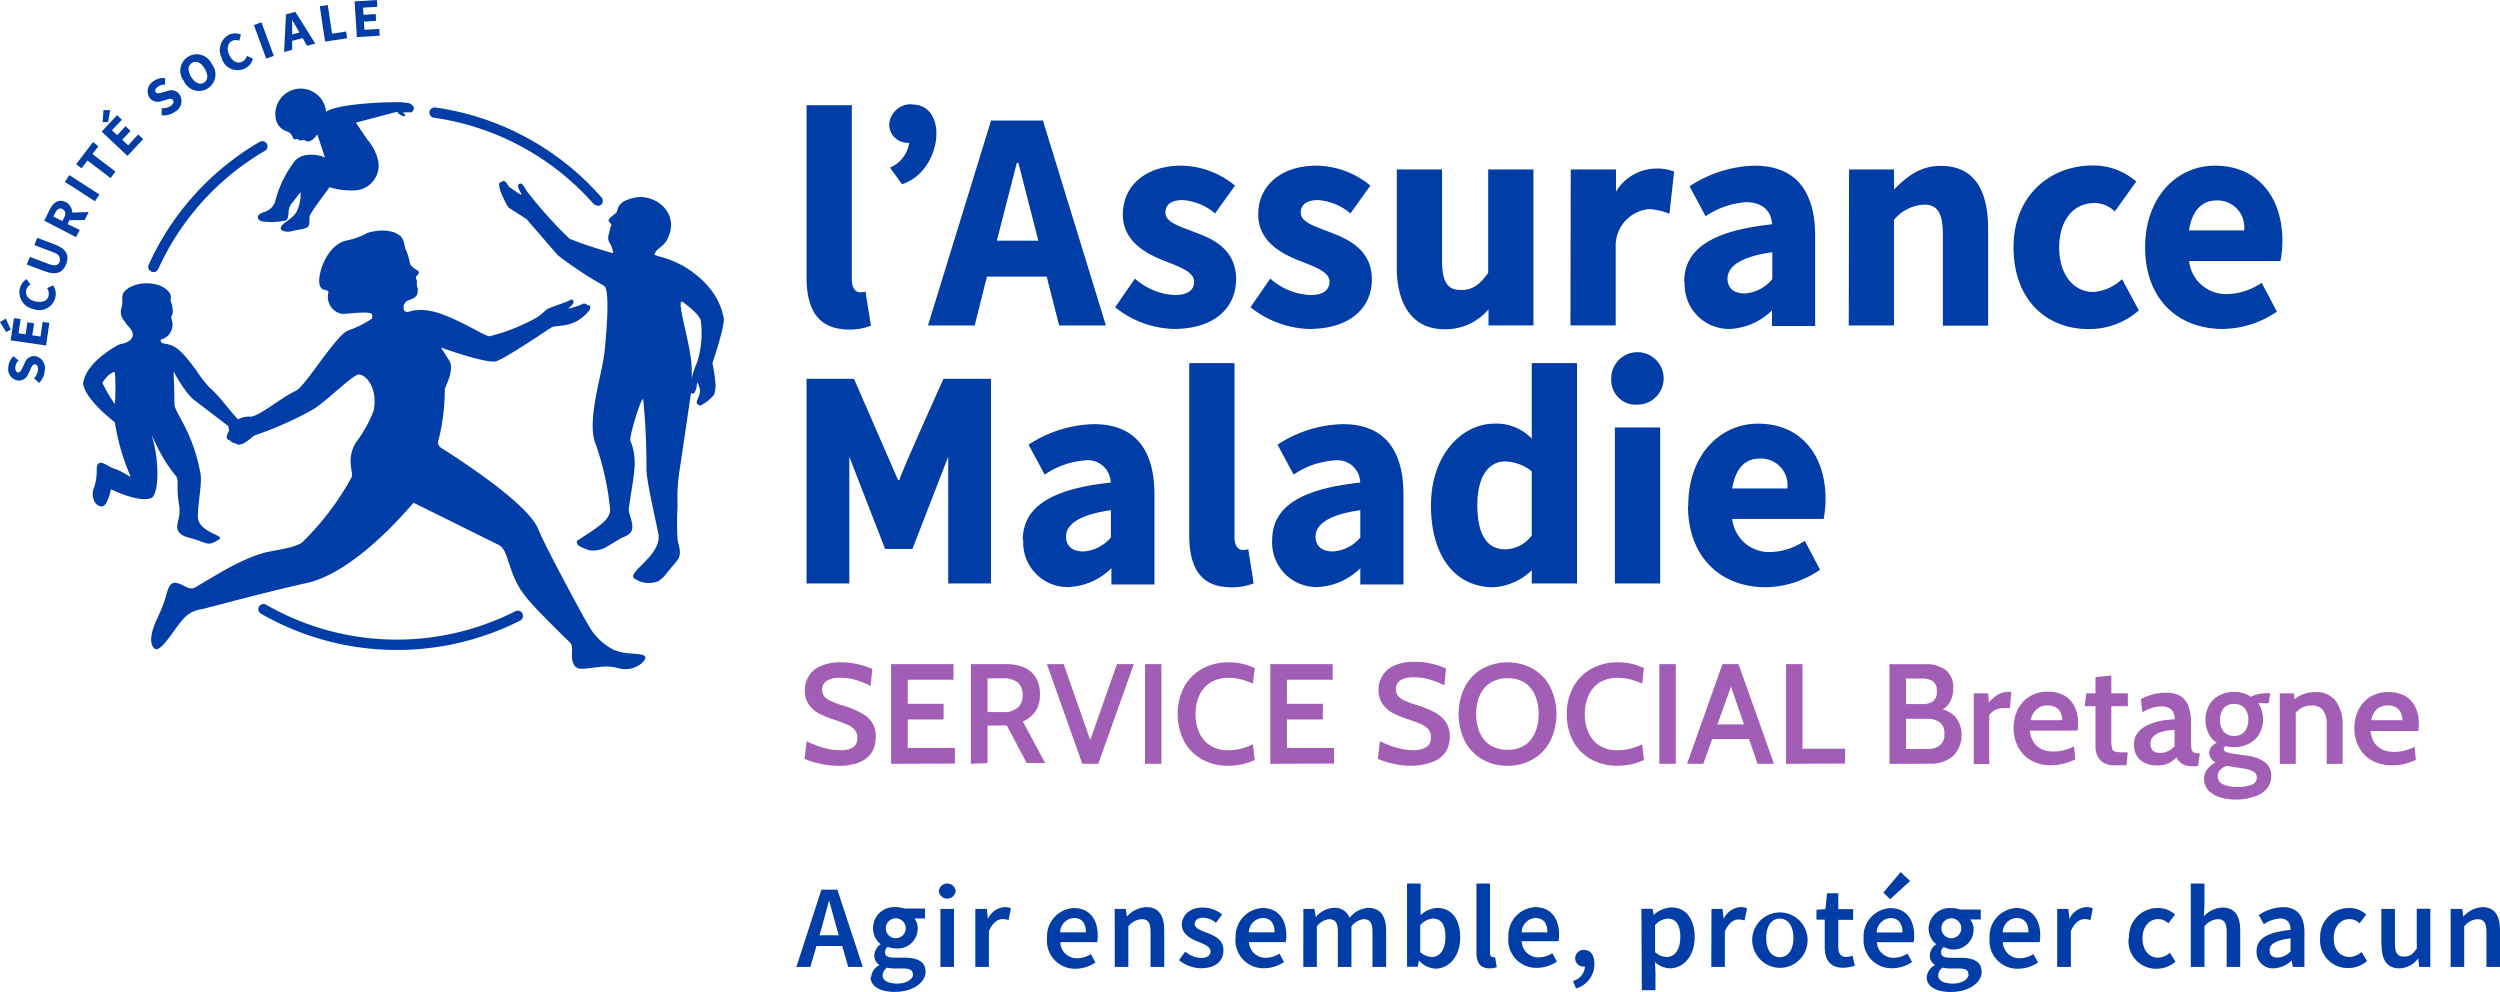 <svg xmlns="http://www.w3.org/2000/svg" xmlns:v="https://vecta.io/nano" viewBox="0 0 250.79 99.56"><g fill="#003da6"><path d="M119.3 53.67V36.43h4.54v17.43c0 1 .45 1.31.82 1.31a1.8 1.8 0 0 0 .56-.07l.54 3.42a5.74 5.74 0 0 1-2.28.39c-3.12 0-4.18-2.08-4.18-5.24m-29.08-5.52C90.63 46.88 94.65 38 94.65 38h4.76v20.53h-4.29V45.82l-3.59 9.25h-2.74l-3.59-9.25v12.71h-4.29V38h4.76l4.43 10.18zm46.24 5.77v-2.74c-3.22.45-4.49 1.46-4.49 2.64 0 1 .68 1.5 1.76 1.5a3.93 3.93 0 0 0 2.73-1.4m-8.84.27c0-3.3 2.77-5.13 8.83-5.78a2.29 2.29 0 0 0-2.62-2.22 8.25 8.25 0 0 0-4.06 1.42l-1.61-3a12.34 12.34 0 0 1 6.54-2.06c3.92 0 6.09 2.29 6.09 7.08v9h-4.33V57a6.49 6.49 0 0 1-4.27 1.89 4.46 4.46 0 0 1-4.57-4.72"></path><path d="M111.44 53.92v-2.74c-3.23.45-4.5 1.46-4.5 2.64 0 1 .68 1.5 1.76 1.5a4 4 0 0 0 2.74-1.4m-8.84.27c0-3.3 2.76-5.13 8.82-5.78a2.29 2.29 0 0 0-2.62-2.22 8.22 8.22 0 0 0-4 1.42l-1.62-3a12.4 12.4 0 0 1 6.55-2.06c3.91 0 6.08 2.29 6.08 7.08v9h-4.32V57a6.5 6.5 0 0 1-4.28 1.89 4.46 4.46 0 0 1-4.56-4.72m48.35.94c-1.76 0-2.8-1.38-2.8-4.45s1.29-4.37 2.76-4.37a4.36 4.36 0 0 1 2.7 1v6.42a3.38 3.38 0 0 1-2.66 1.4m2.66-18.68V44a4.89 4.89 0 0 0-3.76-1.5c-3.22 0-6.35 3.09-6.35 8.21s2.46 8.2 6.26 8.2a6.07 6.07 0 0 0 3.85-1.7v1.32h4.54v-22.1zm8.34 6.45h4.54v15.65H162zm-.36-4.71a2.63 2.63 0 1 1 2.63 2.42 2.44 2.44 0 0 1-2.63-2.42M179.3 49a2.67 2.67 0 0 0-2.79-3c-1.43 0-2.43 1-2.74 3zm-9.94 1.71c0-5.08 3.2-8.21 7-8.21 4.36 0 6.77 3.24 6.77 7.51a10.44 10.44 0 0 1-.19 2.05h-9.17a3.72 3.72 0 0 0 4 3.31 6.39 6.39 0 0 0 3.28-1.12l1.53 2.9a9.82 9.82 0 0 1-5.43 1.76c-4.53 0-7.82-3-7.82-8.2M80.91 27.79V10.55h4.54V28c0 1 .45 1.32.82 1.32a1.71 1.71 0 0 0 .55-.07l.55 3.42a5.78 5.78 0 0 1-2.28.39C82 33 80.91 31 80.91 27.79"></path><path d="M100 24.14l2-7.8h.16l2 7.8zm5 3.61l1.25 4.9h4.69l-6.32-20.56h-5.2l-6.33 20.56h4.69l1.22-4.9zm6.85 3.09l2-2.89a6.53 6.53 0 0 0 4 1.65c1.35 0 1.94-.53 1.94-1.35 0-1-1.52-1.5-3.1-2.13-1.88-.74-4.05-2-4.05-4.6 0-2.92 2.31-4.9 5.85-4.9a8.61 8.61 0 0 1 5.4 2l-2 2.79a5.64 5.64 0 0 0-3.23-1.34c-1.17 0-1.75.47-1.75 1.25 0 1 1.44 1.38 3 2 1.92.68 4.09 1.8 4.09 4.68s-2.17 5-6.27 5a9.82 9.82 0 0 1-5.88-2.19m13.58.03l2-2.89a6.53 6.53 0 0 0 4 1.65c1.35 0 1.94-.53 1.94-1.35 0-1-1.52-1.5-3.1-2.13-1.88-.74-4.05-2-4.05-4.6 0-2.92 2.31-4.9 5.85-4.9a8.63 8.63 0 0 1 5.4 2l-2 2.79a5.64 5.64 0 0 0-3.23-1.34c-1.17 0-1.75.47-1.75 1.25 0 1 1.44 1.38 3 2 1.94.73 4.13 1.85 4.13 4.71s-2.2 4.97-6.3 4.97a9.87 9.87 0 0 1-5.89-2.19M157.57 17h4.54v2.23a4.74 4.74 0 0 1 4-2.32 4.54 4.54 0 0 1 1.83.31l-.47 4.22a7.34 7.34 0 0 0-1.94-.47 3.68 3.68 0 0 0-3.45 3.53v8.14h-4.54zm27.92 0H190v2c1.29-1.27 2.6-2.36 4.69-2.36 3.33 0 4.75 2.4 4.75 6.31v9.72h-4.54v-9.14c0-2.26-.59-3-1.9-3a4.18 4.18 0 0 0-3 1.52v10.6h-4.54zm39.63 6.11a2.68 2.68 0 0 0-2.79-3c-1.43 0-2.43 1-2.74 3zm-9.93 1.72c0-5.08 3.2-8.21 7-8.21 4.36 0 6.77 3.24 6.77 7.51a10.44 10.44 0 0 1-.19 2.05h-9.17a3.72 3.72 0 0 0 4 3.31 6.36 6.36 0 0 0 3.28-1.12l1.53 2.89A9.83 9.83 0 0 1 223 33c-4.53 0-7.81-3-7.81-8.2m-37.4 3.2v-2.7c-3.23.45-4.49 1.46-4.49 2.64 0 1 .67 1.5 1.75 1.5a3.94 3.94 0 0 0 2.74-1.44m-8.84.28c0-3.3 2.76-5.13 8.82-5.78-.09-1.37-1-2.22-2.62-2.22a8.33 8.33 0 0 0-4.05 1.41l-1.61-3a12.34 12.34 0 0 1 6.51-2.07c3.92 0 6.09 2.29 6.09 7.08v9h-4.33v-1.56a6.49 6.49 0 0 1-4.24 1.86 4.46 4.46 0 0 1-4.52-4.69M91.43 10.46a2.17 2.17 0 0 0-2.23 2 1.85 1.85 0 0 0 1.87 1.87h.13a3.16 3.16 0 0 1-1.92 2.48l1.2 1.67c4-1.25 4.78-8 1-8"></path><path d="M149.29 17v10.37c-.89 1.23-1.58 1.72-2.73 1.72-1.31 0-1.9-.71-1.9-3V17h-4.54v9.86c0 3.7 1.59 6.18 4.81 6.17a5.64 5.64 0 0 0 4.39-2v1.61h4.51V17zM210 29.29c-2 0-3.43-1.75-3.43-4.46s1.4-4.47 3.58-4.47a3 3 0 0 1 2 .85l2.15-3a6.55 6.55 0 0 0-4.38-1.61c-4.24 0-7.93 3-7.93 8.21s3.24 8.2 7.52 8.2a7.53 7.53 0 0 0 5.05-1.87L212.87 28a4.62 4.62 0 0 1-2.87 1.29M82.21 93.82l.27-.95.69-2.55h0l.7 2.55.27.95zM85.09 97h1.46L84 89.25h-1.6L79.89 97h1.4l.61-2.1h2.59z"></path><path d="M90.86 93.12a1 1 0 1 0-2 0 1 1 0 1 0 2 0m.71 4.61c0-.45-.36-.58-1-.58h-.8a3 3 0 0 1-.78-.08 1 1 0 0 0-.45.77c0 .53.57.83 1.48.83s1.58-.44 1.58-.94m-4.21.32a1.49 1.49 0 0 1 .84-1.24h0a1.1 1.1 0 0 1-.52-1 1.41 1.41 0 0 1 .64-1.09h0a2 2 0 0 1-.77-1.54A2.11 2.11 0 0 1 89.85 91a2.5 2.5 0 0 1 .86.14h2.08v1h-1.06a1.54 1.54 0 0 1 .33 1 2 2 0 0 1-2.21 2 2.25 2.25 0 0 1-.79-.15.65.65 0 0 0-.28.55c0 .33.24.53.94.53h1c1.39 0 2.13.43 2.13 1.43s-1.2 2-3.1 2c-1.38 0-2.42-.5-2.42-1.51m7.01-6.81h1.36V97h-1.36zm-.16-1.79a.85.85 0 0 1 1.69 0 .85.85 0 0 1-1.69 0m3.66 1.79H99l.1 1h0a2 2 0 0 1 1.65-1.18 1.5 1.5 0 0 1 .66.12l-.24 1.18a1.82 1.82 0 0 0-.59-.1c-.47 0-1 .32-1.38 1.21V97h-1.36zm11.1 2.35c0-.89-.4-1.44-1.2-1.44a1.47 1.47 0 0 0-1.39 1.44zm-3.9.56a2.83 2.83 0 0 1 2.68-3c1.57 0 2.4 1.13 2.4 2.76a3.54 3.54 0 0 1-.06.66h-3.69a1.65 1.65 0 0 0 1.71 1.62 2.53 2.53 0 0 0 1.35-.42l.46.84a3.54 3.54 0 0 1-2 .63 2.8 2.8 0 0 1-2.86-3m6.79-3h1.12l.1.78h0A2.73 2.73 0 0 1 115 91c1.24 0 1.79.84 1.79 2.31V97h-1.37v-3.48c0-1-.27-1.31-.9-1.31a1.85 1.85 0 0 0-1.33.72V97h-1.36zm6.45 5.14l.63-.86a2.59 2.59 0 0 0 1.61.64c.63 0 .93-.29.93-.69s-.63-.71-1.25-.94-1.63-.73-1.63-1.7.81-1.73 2.11-1.73a3.16 3.16 0 0 1 1.93.69l-.62.84a2.18 2.18 0 0 0-1.27-.51c-.59 0-.86.28-.86.65s.58.63 1.21.86c.79.3 1.67.68 1.67 1.76s-.79 1.8-2.26 1.8a3.62 3.62 0 0 1-2.2-.81m9.59-2.79c0-.89-.39-1.44-1.19-1.44a1.46 1.46 0 0 0-1.39 1.44zm-3.9.56a2.83 2.83 0 0 1 2.68-3c1.57 0 2.4 1.13 2.4 2.76a3.54 3.54 0 0 1-.06.66h-3.69a1.66 1.66 0 0 0 1.71 1.57 2.55 2.55 0 0 0 1.35-.42l.46.84a3.56 3.56 0 0 1-2 .63 2.8 2.8 0 0 1-2.87-3m6.81-2.95h1.11l.14.82h0a2.49 2.49 0 0 1 1.78-.93 1.56 1.56 0 0 1 1.6 1 2.64 2.64 0 0 1 1.87-1c1.23 0 1.8.84 1.8 2.31V97h-1.37v-3.48c0-1-.28-1.31-.89-1.31a1.78 1.78 0 0 0-1.22.72V97h-1.36v-3.48c0-1-.28-1.31-.89-1.31a1.8 1.8 0 0 0-1.22.72V97h-1.36zM145 94c0-1.16-.37-1.85-1.26-1.85a1.84 1.84 0 0 0-1.27.66v2.7a1.79 1.79 0 0 0 1.17.49c.77 0 1.36-.69 1.36-2m-2.66 2.37h0l-.12.61h-1.07v-8.35h1.36v2.17 1a2.65 2.65 0 0 1 1.67-.72c1.46 0 2.3 1.16 2.3 2.95 0 2-1.19 3.14-2.48 3.14a2.36 2.36 0 0 1-1.59-.75m5.7-.93v-6.86h1.36v6.94c0 .33.15.45.3.45a.9.9 0 0 0 .21 0l.17 1a1.84 1.84 0 0 1-.72.12c-1 0-1.32-.62-1.32-1.64m7.12-1.97c0-.89-.39-1.44-1.19-1.44a1.46 1.46 0 0 0-1.39 1.44zm-3.9.56A2.83 2.83 0 0 1 154 91c1.57 0 2.4 1.13 2.4 2.76a3.54 3.54 0 0 1-.06.66h-3.69a1.66 1.66 0 0 0 1.72 1.62 2.55 2.55 0 0 0 1.35-.42l.46.84a3.54 3.54 0 0 1-2 .63 2.8 2.8 0 0 1-2.87-3m7.62 1.2a.84.84 0 0 0-.91.83.82.82 0 0 0 .88.84h.1a1.62 1.62 0 0 1-1.2 1.45l.3.75a2.53 2.53 0 0 0 1.84-2.46c0-.88-.37-1.4-1-1.4m9.62-1.3c0-1.16-.38-1.85-1.27-1.85a1.82 1.82 0 0 0-1.26.66v2.7a1.77 1.77 0 0 0 1.16.49c.78 0 1.37-.69 1.37-2m-3.9-2.83h1.12l.1.62h0a2.81 2.81 0 0 1 1.75-.76C169.12 91 170 92.2 170 94c0 2-1.19 3.14-2.48 3.14a2.32 2.32 0 0 1-1.5-.64l.05 1v1.83h-1.37zm7.03.01h1.11l.11 1h0A2 2 0 0 1 174.6 91a1.53 1.53 0 0 1 .66.12l-.26 1.22a1.89 1.89 0 0 0-.6-.1c-.46 0-1 .32-1.37 1.21V97h-1.36zm8.22 2.91c0-1.16-.52-1.94-1.37-1.94s-1.36.78-1.36 1.94.51 1.93 1.36 1.93 1.37-.77 1.37-1.93m-4.13 0a2.78 2.78 0 1 1 2.76 3 2.81 2.81 0 0 1-2.76-3m7.27.91v-2.74h-.83v-1l.9-.06.16-1.59h1.13v1.59h1.49v1.08h-1.49V95c0 .68.27 1 .83 1a1.94 1.94 0 0 0 .6-.13l.23 1a3.84 3.84 0 0 1-1.18.21c-1.34 0-1.84-.85-1.84-2.1m5.88-5.44l1.74-2.06.94.9-2 1.83zm1.92 4c0-.89-.4-1.44-1.2-1.44a1.47 1.47 0 0 0-1.39 1.44zm-3.9.56a2.83 2.83 0 0 1 2.68-3c1.57 0 2.39 1.13 2.39 2.76a3.69 3.69 0 0 1-.05.66h-3.69a1.65 1.65 0 0 0 1.72 1.56 2.53 2.53 0 0 0 1.35-.42l.46.84a3.54 3.54 0 0 1-2 .63 2.8 2.8 0 0 1-2.86-3m9.8-1.01a1 1 0 1 0-2 0 1 1 0 1 0 2 0m.71 4.61c0-.45-.36-.58-1-.58h-.8a3 3 0 0 1-.78-.08 1 1 0 0 0-.45.77c0 .53.57.83 1.48.83s1.57-.44 1.57-.94m-4.2.32a1.49 1.49 0 0 1 .84-1.24h0a1.11 1.11 0 0 1-.53-1 1.42 1.42 0 0 1 .65-1.09h0a2 2 0 0 1-.77-1.54 2.11 2.11 0 0 1 2.3-2.08 2.5 2.5 0 0 1 .86.14h2.07v1h-1.06a1.54 1.54 0 0 1 .34 1 2 2 0 0 1-2.21 2A2.25 2.25 0 0 1 195 95a.65.65 0 0 0-.28.55c0 .33.23.53.94.53h1c1.39 0 2.13.43 2.13 1.43s-1.2 2-3.1 2c-1.39 0-2.42-.5-2.42-1.51m10.22-4.47c0-.89-.4-1.44-1.19-1.44a1.46 1.46 0 0 0-1.39 1.44zm-3.9.56a2.83 2.83 0 0 1 2.68-3c1.57 0 2.4 1.13 2.4 2.76a3.54 3.54 0 0 1-.06.66h-3.69a1.66 1.66 0 0 0 1.71 1.62 2.5 2.5 0 0 0 1.35-.42l.47.84a3.59 3.59 0 0 1-2 .63 2.8 2.8 0 0 1-2.87-3m6.79-3h1.12l.11 1h0a2 2 0 0 1 1.68-1.18 1.47 1.47 0 0 1 .66.12l-.23 1.18a1.93 1.93 0 0 0-.6-.1c-.46 0-1 .32-1.37 1.21V97h-1.37zm7.2 2.91a2.87 2.87 0 0 1 2.92-3 2.48 2.48 0 0 1 1.7.65l-.67.89a1.41 1.41 0 0 0-1-.43c-.94 0-1.59.78-1.59 1.94s.64 1.93 1.55 1.93a1.91 1.91 0 0 0 1.2-.5l.55.9a2.86 2.86 0 0 1-1.9.71 2.76 2.76 0 0 1-2.8-3m6.24-5.55h1.37v2.17l-.06 1.12a2.67 2.67 0 0 1 1.86-.88c1.24 0 1.79.84 1.79 2.31V97h-1.36v-3.48c0-1-.28-1.31-.91-1.31a1.83 1.83 0 0 0-1.32.72V97h-1.37zm10.01 6.8v-1.3c-1.57.2-2.1.61-2.1 1.19s.35.74.84.74a1.82 1.82 0 0 0 1.26-.63m-3.41 0c0-1.25 1-1.89 3.41-2.15 0-.62-.27-1.14-1.05-1.14a3.21 3.21 0 0 0-1.63.57l-.51-.91A4.58 4.58 0 0 1 229 91c1.45 0 2.17.89 2.17 2.51V97H230l-.11-.64h0a2.84 2.84 0 0 1-1.81.78 1.62 1.62 0 0 1-1.71-1.7m6.38-1.35a2.87 2.87 0 0 1 2.92-3 2.5 2.5 0 0 1 1.7.65l-.67.89a1.41 1.41 0 0 0-1-.43c-.94 0-1.59.78-1.59 1.94s.68 1.86 1.59 1.86a1.91 1.91 0 0 0 1.2-.5l.55.9a2.86 2.86 0 0 1-1.9.71 2.76 2.76 0 0 1-2.8-3m6.14.71v-3.64h1.36v3.47c0 .95.27 1.31.9 1.31s.85-.23 1.29-.8v-4h1.36V97h-1.11l-.11-.86h0a2.38 2.38 0 0 1-1.87 1c-1.25 0-1.79-.84-1.79-2.31m6.92-3.65H247l.11.78h0A2.75 2.75 0 0 1 249 91c1.25 0 1.79.84 1.79 2.31V97h-1.36v-3.48c0-1-.28-1.31-.91-1.31a1.83 1.83 0 0 0-1.32.72V97h-1.36zM16.22 11.57v-.72a1.45 1.45 0 0 0 .93-.24c.27-.21.32-.42.18-.59s-.34-.11-.67 0l-.49.13A1 1 0 0 1 15 9.8a1.17 1.17 0 0 1 .36-1.63 1.63 1.63 0 0 1 1.2-.33v.65a1.12 1.12 0 0 0-.76.24c-.22.17-.29.37-.17.53s.37.09.7 0l.47-.13a1 1 0 0 1 1.2.33 1.2 1.2 0 0 1-.39 1.71 1.94 1.94 0 0 1-1.37.4m4.29-4.7c-.37-.61-.85-.82-1.27-.56s-.47.77-.09 1.39.87.84 1.29.59.44-.8.07-1.42m-2.08 1.26a1.65 1.65 0 1 1 2.8-1.69 1.65 1.65 0 1 1-2.8 1.69m3.84-2.24A1.72 1.72 0 0 1 23 3.47a1.5 1.5 0 0 1 1.17 0l-.17.62a.87.87 0 0 0-.69 0c-.45.21-.62.77-.31 1.42s.8.91 1.27.69a.93.93 0 0 0 .5-.6l.6.28a1.49 1.49 0 0 1-.83 1 1.66 1.66 0 0 1-2.29-1m6.61-2.31l1.67-.44.16.61-1.69.44zm-.17-2.13l.94-.25 2 3.18-.83.22L29.89 3l-.58-1h0v1.19V5l-.81.22z"></path><path d="M25.468 2.513l.76-.28 1.24 3.369-.76.28zM32.08.62l.8-.12.43 2.88 1.41-.22.1.68-2.21.33-.53-3.55zm3.49-.48L37.81 0l.04.68-1.43.09.05.72 1.22-.08.04.68-1.22.08.05.82 1.49-.09.04.68-2.29.14-.23-3.58zM3.35 31A1.71 1.71 0 0 1 2 28.9a1.56 1.56 0 0 1 .66-.9l.4.55a.9.9 0 0 0-.43.54c-.12.48.2 1 .9 1.14s1.21 0 1.34-.55a.94.94 0 0 0-.15-.77l.6-.28a1.46 1.46 0 0 1 .22 1.25A1.65 1.65 0 0 1 3.35 31m1.13-3.79l-1.8-.68.32-.76 1.88.71c.66.25 1 .13 1.1-.25s0-.68-.65-.93l-1.88-.71.28-.73 1.8.68c1.12.43 1.44 1.07 1.11 1.94s-1 1.16-2.13.73m2.27-5.12l-.2-.74 2.32-.08-.41.8zm-.34-.28c.2-.38.14-.66-.17-.83s-.53 0-.73.37l-.19.37.9.46zm-2 .33L5 21c.35-.67.88-1.1 1.63-.71A1.19 1.19 0 0 1 7 22.05l-.22.43 1.22.59-.37.72zm-.5 16.29l-.53-.49a1.44 1.44 0 0 0 .41-.87c0-.33-.11-.51-.32-.52s-.31.19-.45.5l-.22.46a1 1 0 0 1-1 .67 1.16 1.16 0 0 1-1-1.32 1.61 1.61 0 0 1 .53-1.13l.49.43a1.13 1.13 0 0 0-.32.73c0 .28.1.46.3.47s.31-.22.45-.52l.21-.45a1 1 0 0 1 1-.67 1.2 1.2 0 0 1 1 1.4 2 2 0 0 1-.58 1.31m-2.84-4.29l.33-2.23.67.1-.21 1.42.71.11.18-1.21.67.1-.18 1.21.82.12.22-1.47.67.1-.33 2.27zm-.45-.83l-.62-1 .58-.35.5 1.1z"></path><path d="M6.514 18.248l.438-.681 3.019 1.943-.438.681zM8.78 16.1l-.6.78-.54-.41 1.69-2.22.54.42-.6.78 2.31 1.76-.49.65-2.31-1.76zm1.52-3.84l.08-1.21h.67l-.21 1.19zm-.1.94l1.54-1.65.49.46-1 1.06.53.49.83-.9.5.47-.83.89.6.56 1-1.09.5.47-1.57 1.68zm31.24-2.54a.8.8 0 0 0-.61-.34l-.4-.05c-.28-.07-6.31 0-7.72.94h0a2.55 2.55 0 1 0-5 .9 1.68 1.68 0 0 0 .87 1c.21.11.56.06.81.71.07.2.21.17.34.13s.12 0 .27.11a.18.18 0 0 0 .21 0 .18.18 0 0 0 .14 0 .65.65 0 0 1 .23 0c.48.39 1-.21 1.25-.59l.77 2.34c-.18-.16-2.08-.71-3 .31a11.11 11.11 0 0 0-2 4.1 1.63 1.63 0 0 1-1.17 1.07c-1 .38-.44.86-.17.91a6.67 6.67 0 0 0 2.42-.09c.39-.2.1-1.08.53-1.63l.94-1.21a4 4 0 0 1-.33 1.82c-.31.76-1.25 1.16-1.53 1.52-.5.64.64.69.94.59.77-.2 1.27-.2 1.6-.4s.13-.93.27-1.21c.39-.77 1.72-2.44 1.88-2.71l.05-.11a7.24 7.24 0 0 0 2.43.33 2.49 2.49 0 0 0 2.47-3 5 5 0 0 0-1.12-2.15L35.7 12.3l4.15-1.09c.14.28.43.35.54.43s.36-.07.27-.13a.5.5 0 0 1-.22-.23 4.07 4.07 0 0 1 .76 0c.25 0 .41-.5.24-.63M70 36.18a10.61 10.61 0 0 0-.67 2l.06-.29v-.85c0-2.47-1.89-7.74-.74-6.63 0 0 1.38 1 1.64 1.69a9.69 9.69 0 0 1-.3 4.06m2.58-4.37c-.56-3-3.38-4.89-4.84-5.51a9 9 0 0 0-1.59-.55l-.48-.16c.1-.66.87-.71 1.32-1.64 1.28-2.66-1.36-4.53-3.33-4.1-.93.2-1.57.54-1.71 1.24-.08.39-.38.4-.85.91-.16.17.19.43.24.54s-.08.18-.12.34 0 .13 0 .15a.8.8 0 0 0-.09.38 1 1 0 0 0 0 .91 2.92 2.92 0 0 1 .39 1c0 .08 0 .13-.36 0a42.13 42.13 0 0 1-4-1.34 42.22 42.22 0 0 1-4.36-4.87c-.21-.41-.43-.69-.55-.68-.83.05.61 1.55-.2 1l-.87-.6c-.16-.13-.12-.07-.23-.25a1.18 1.18 0 0 0-.27-.35c-.09-.06-.15-.09-.21-.07s-.11.13-.14.14a.37.37 0 0 0-.14 0c-.21.05-.06.58 0 .82a9.58 9.58 0 0 0 .82 1.71l1.82 1.17 3.12 3.61a37.6 37.6 0 0 0 4.64 3.07c.24.15.63.94.07 6.59-.21 2.13-1.72 6.64-1 9a28.12 28.12 0 0 1 1.54 6.67c.12.92-.6 1.49-1.63 2.23l-1.65 1.09c-.12.09 0 .45.24.56a7 7 0 0 0 .94.4 2.72 2.72 0 0 0 1.76-.34l1.26-.76c.44-.27 1.12-.4 1.28-.92.21-.69-.37-1.68-.31-2.13.42-3.23 1-4.84.16-6.82-.16-.39 1.18-4.71 1.29-4.13a69.74 69.74 0 0 1 .32 7c0 1.1.91 5 1.19 6.41.44 2.17-3.21 3.89-2.41 4.52a2.56 2.56 0 0 0 1.09.43 2.63 2.63 0 0 0 1.28-.14 2.69 2.69 0 0 0 .74-.65l1.15-1.39c.61-.69.15-1.62.08-2.16a28.51 28.51 0 0 1 0-3.37A18.17 18.17 0 0 1 68.2 47l1.1-7.45v-.09s.27.09.4-.1a2.55 2.55 0 0 0 .22-.88c0-.21.13.06.13.06a3.68 3.68 0 0 1 .19.69 3.87 3.87 0 0 1-.31.93c-.15.42.23.49.32.53a4.23 4.23 0 0 0 1.38-1.09 2.71 2.71 0 0 0 .15-1 15.18 15.18 0 0 0-.31-2.16c.35-1.11 1.27-3.85 1.13-4.61M11.49 40.5a14.94 14.94 0 0 1-1.22-2.1c.52-.85 1.09-1.12 1.26-1.06a23.7 23.7 0 0 1 0 3.16m12.37 1.58c-.45-.37-1.92-2.41-2.89-3.21a12.72 12.72 0 0 1-1.34-1.75c-1.76-2.35-2.14-2.48-3.38-2.69-.25-.17-.17-.36-.14-.37A1.54 1.54 0 0 0 17.2 32c-.07-.3.14-.44.13-.72a3.23 3.23 0 0 0-.23-1.16.87.87 0 0 0-.14-.81c-.86-1.09-3-1.14-4.13-.37-.9.62-.37 1.06-.65 1.94a1.34 1.34 0 0 0 .36 1.38c.05.29.93.85.76 1.48s-1.21.78-1.2.78a1.33 1.33 0 0 0-.32.12c-1.65.94-3.24 2.31-3.44 3.81.09 1.22 2 3 3.18 3.91a22.5 22.5 0 0 0 1.54 5.35c.18.38-.37-.28-1.69-.73-.64-.22-1.49-1.09-1.67-.07A5.61 5.61 0 0 1 9.41 49c-.31.7.05 1.82.82 1.8.56 0 .9-1.72.9-1.72s2.71 1.35 4 .9c.76-.27.93-3.29.18-6-.26-1 .49 1.53 2.3 3.72.4.48.05.86.31 2.66a4.68 4.68 0 0 1 .08 1.2c-.05.87-.88 1.9 1 2.39s1.78.95 3 .14c.55-.37-1.67-.59-2.1-1.9a1.72 1.72 0 0 1-.05-.29c-.05-1 .42-3.42.28-4.26-.69-4.09-2.42-6-2.63-7 0-2.85-.21-3.75.06-3.11a15.2 15.2 0 0 0 1.24 1.9h0l.23.26a2.87 2.87 0 0 0 .52.49l3.35 2.56s.14 1.26.66 1.17 2.74-1.08 2.7-1.34c-.08-.48-2.29-.47-2.37-.54"></path><path d="M61.71 65.26a6 6 0 0 1-2.63-2.45c-.53-.85-4.51-8.23-5.06-9.67-1.07-2.85-9.48-8-9.84-8.27s-.22-.71-.12-1a21.12 21.12 0 0 0 .56-4.87c.35-.81.88-2 .48-2.77l-.87-1.37s4.45 1.61 5.49 1.39c.88-.2 5.36-3.27 5.6-3.4.62-.32 2.11.14 3.61-1.49.57-.62.15-.83 0-.72a.38.38 0 0 0-.51-.14c-.36.2-1.6.56-1.37.39.9-.67.27-.87.27-.87-.39.32-2.17.77-2.52 1.06a10.09 10.09 0 0 1-.88.73 19 19 0 0 1-4.8 1.92c-.37.09-3.92-2.23-6-2.54a4.05 4.05 0 0 0-2.1.08c-.73.2-.67-.86-.13-1.11.28-.13.76-.22.93-.58a1.14 1.14 0 0 0 0-.9v-.25-.18c0-.12 0-.17-.08-.27a.33.33 0 0 1 0-.24c.43-.36.24-.53.19-.58s-.78-.39-.83-.83a5.18 5.18 0 0 0-.44-1.38c-.05-.13-.12-.93-.47-1.25s-1.34-.89-3.3-.35a7.4 7.4 0 0 1-2.09.77c-1.89.35-2.93 3.15-2.76 4.32.14.94.94.48.91.9a1.73 1.73 0 0 0 1.26 2.13c.29.08 2.1-.21 2.79-.08 0 0 .56 0 .28.6a10.52 10.52 0 0 1-2.4 1.18c-1.18.49-4.22 5.49-5.14 6a11.64 11.64 0 0 0-1.54.9c-1.25.79-2.47 1.75-3.14 1.73-.9-.06-1.63.37-2.23 1.71-.18.39-.07.59.25.68a.74.74 0 0 0 .56.28c.27.25.57.09.79 0 .71-.38.86-.69 1.14-.8a35.83 35.83 0 0 0 5.65-2.49c1.37-.75 4.13-3.58 4.76-3.61s1.95 1.21 1.51 3.6a12.64 12.64 0 0 1-1.73 3.14c-1.12 1.7-.25 3.19-.48 3.55a27.5 27.5 0 0 1-5 6.58c-.93.61-2.91.75-3.95 1.06-2.4.7-5 2.42-6.78 3.44-.6.34-1.18-.39-1.94-.47s-.82 1.06-1.21 2.1c-.12.32-.17.47-.75 1.75-.23.5-.83 2-.22 2.68s1.86-1.64 2.87-2.81a3 3 0 0 1 2-1.09c.75-.18 6.62-1.77 10.5-2.62l.31-.07c5.1-1.41 10.32-8 10.39-7.97l8.56 4.24c.87.47.87 2.14 1.89 4 .62 1.14 1.52 2.15 5.19 5.74.47.45.09 1.22.3 1.93s.59.78 1.27.72 1.22-.16 1.86-.2a4.65 4.65 0 0 1 1.54.18 2.58 2.58 0 0 0 2.27-.52c1.34-1.33-1.41-.66-2.67-1.31m-9.29-3.68a.54.54 0 0 0-.71-.23h0a26.28 26.28 0 0 1-25-.64.52.52 0 1 0-.52.9 27.39 27.39 0 0 0 26 .68.53.53 0 0 0 .22-.7M15.4 27.29a.42.42 0 0 1-.22-.05.52.52 0 0 1-.26-.69 27.29 27.29 0 0 1 11.13-12.32.522.522 0 0 1 .53.9A26.25 26.25 0 0 0 15.87 27a.52.52 0 0 1-.47.3"></path><path d="M59.92,20.61a.56.56,0,0,1-.39-.17,26.28,26.28,0,0,0-16-8.63.52.52,0,0,1-.45-.59.53.53,0,0,1,.59-.44,27.3,27.3,0,0,1,16.65,9,.52.52,0,0,1,0,.74.51.51,0,0,1-.35.13"></path></g><path d="M84 76.82a7.73 7.73 0 0 1-1.25-.11 9.16 9.16 0 0 1-1.17-.27 5.24 5.24 0 0 1-.87-.32l.21-1.76a10.71 10.71 0 0 0 1 .43 8 8 0 0 0 1.14.33 5.32 5.32 0 0 0 1.2.14 2.41 2.41 0 0 0 1.27-.26 1.06 1.06 0 0 0 .47-1 1.19 1.19 0 0 0-.26-.79 2.08 2.08 0 0 0-.8-.54 13.49 13.49 0 0 0-1.35-.5 9.86 9.86 0 0 1-1.46-.61 2.94 2.94 0 0 1-1-.9 2.39 2.39 0 0 1-.39-1.42 2.61 2.61 0 0 1 .41-1.44 2.56 2.56 0 0 1 1.21-1 4.8 4.8 0 0 1 2-.36 7.16 7.16 0 0 1 1.77.21 7.45 7.45 0 0 1 1.38.45l-.17 1.71a8.7 8.7 0 0 0-1.56-.62 5.85 5.85 0 0 0-1.51-.2 2.57 2.57 0 0 0-1.31.29 1 1 0 0 0-.48.89 1 1 0 0 0 .25.73 2 2 0 0 0 .71.47 10.27 10.27 0 0 0 1.14.41 9.81 9.81 0 0 1 1.81.74 3 3 0 0 1 1.12 1 2.63 2.63 0 0 1 .34 1.48 3.29 3.29 0 0 1-.17 1 2.37 2.37 0 0 1-.6.92 3 3 0 0 1-1.19.67 6 6 0 0 1-1.89.23zm5.39-.2v-10h6.26v1.57h-4.59v2.41h3.6v1.57h-3.6v2.86h4.73v1.57zm8 0v-10h3.5a4.78 4.78 0 0 1 1.8.32 2.52 2.52 0 0 1 1.2 1 3.05 3.05 0 0 1 .43 1.71 3 3 0 0 1-.46 1.73 3.16 3.16 0 0 1-1.25 1l2.24 4.17H103l-2-3.77h-1.93v3.77zm1.68-5.19h1.5a2.11 2.11 0 0 0 1.56-.47 1.68 1.68 0 0 0 .46-1.23 1.64 1.64 0 0 0-.46-1.24 2.16 2.16 0 0 0-1.51-.44h-1.55zm9.5 5.19l-3.55-10h1.68l2.86 8.15h-.38l2.87-8.15h1.69l-3.56 10zm6.29 0v-10h1.65v10zm8.36.2a5.27 5.27 0 0 1-2.64-.65 4.43 4.43 0 0 1-1.79-1.8 6.06 6.06 0 0 1 0-5.48 4.66 4.66 0 0 1 1.82-1.81 5.36 5.36 0 0 1 2.65-.64 6 6 0 0 1 2.61.58l-.18 1.56a8.08 8.08 0 0 0-1.14-.41 4.87 4.87 0 0 0-1.3-.17 3.36 3.36 0 0 0-1.83.47 3 3 0 0 0-1.11 1.3 4.45 4.45 0 0 0-.38 1.86 4.52 4.52 0 0 0 .37 1.85 2.92 2.92 0 0 0 1.1 1.3 3.21 3.21 0 0 0 1.81.48 5.42 5.42 0 0 0 1.32-.16 7.39 7.39 0 0 0 1.16-.43l.18 1.57a6.82 6.82 0 0 1-1.23.42 6.45 6.45 0 0 1-1.42.16zm4.21-.2v-10h6.26v1.57h-4.59v2.41h3.6v1.57h-3.6v2.86h4.73v1.57zm14.08.2a7.73 7.73 0 0 1-1.25-.11 9.16 9.16 0 0 1-1.17-.27 5.6 5.6 0 0 1-.87-.32l.21-1.76a10.71 10.71 0 0 0 1 .43 8 8 0 0 0 1.14.33 5.32 5.32 0 0 0 1.2.14 2.47 2.47 0 0 0 1.3-.31 1.07 1.07 0 0 0 .48-1 1.19 1.19 0 0 0-.26-.79 2.08 2.08 0 0 0-.8-.54 13.49 13.49 0 0 0-1.35-.5 10.33 10.33 0 0 1-1.46-.61 2.94 2.94 0 0 1-1-.9 2.39 2.39 0 0 1-.39-1.42 2.61 2.61 0 0 1 .41-1.44 2.56 2.56 0 0 1 1.21-1 4.83 4.83 0 0 1 2-.36 7.16 7.16 0 0 1 1.77.21 7.45 7.45 0 0 1 1.38.45l-.17 1.71a8.7 8.7 0 0 0-1.56-.62 5.85 5.85 0 0 0-1.51-.2 2.57 2.57 0 0 0-1.31.29 1 1 0 0 0-.48.89 1 1 0 0 0 .25.73 2 2 0 0 0 .71.47 10.27 10.27 0 0 0 1.14.41 9.81 9.81 0 0 1 1.81.74 3 3 0 0 1 1.12 1 2.63 2.63 0 0 1 .38 1.45 3.29 3.29 0 0 1-.17 1 2.16 2.16 0 0 1-.6.92 3 3 0 0 1-1.19.67 6 6 0 0 1-1.97.31zm9.72 0a4.94 4.94 0 0 1-2.53-.65 4.44 4.44 0 0 1-1.74-1.8 6.19 6.19 0 0 1 0-5.48 4.53 4.53 0 0 1 1.74-1.81 5.32 5.32 0 0 1 5.06 0 4.53 4.53 0 0 1 1.74 1.81 6.19 6.19 0 0 1 0 5.48 4.44 4.44 0 0 1-1.74 1.8 4.94 4.94 0 0 1-2.53.65zm0-1.61a3.1 3.1 0 0 0 1.75-.46 2.9 2.9 0 0 0 1.02-1.28 4.54 4.54 0 0 0 .35-1.84 4.47 4.47 0 0 0-.35-1.84 2.9 2.9 0 0 0-1-1.28 3.11 3.11 0 0 0-1.75-.47 3.14 3.14 0 0 0-1.76.47 2.9 2.9 0 0 0-1.06 1.28 4.64 4.64 0 0 0-.35 1.84 4.71 4.71 0 0 0 .35 1.84 2.9 2.9 0 0 0 1.06 1.28 3.14 3.14 0 0 0 1.74.46zm11.02 1.61a5.32 5.32 0 0 1-2.64-.65 4.49 4.49 0 0 1-1.79-1.8 5.58 5.58 0 0 1-.64-2.74 5.45 5.45 0 0 1 .66-2.74 4.59 4.59 0 0 1 1.82-1.81 5.33 5.33 0 0 1 2.65-.64 5.92 5.92 0 0 1 1.44.17 5.57 5.57 0 0 1 1.16.41l-.17 1.56a8.56 8.56 0 0 0-1.14-.41 4.87 4.87 0 0 0-1.3-.17 3.42 3.42 0 0 0-1.84.47 2.91 2.91 0 0 0-1.1 1.3 4.45 4.45 0 0 0-.38 1.86 4.37 4.37 0 0 0 .37 1.85 2.9 2.9 0 0 0 1.09 1.3 3.23 3.23 0 0 0 1.81.48 5.3 5.3 0 0 0 1.32-.16 7.15 7.15 0 0 0 1.17-.43l.17 1.57a6.71 6.71 0 0 1-1.22.42 6.55 6.55 0 0 1-1.44.16zm4.21-.2v-10h1.65v10zm6.97-8.36h.44l-3 8.36h-1.63l3.55-10h1.61l3.56 10h-1.65zm2.31 5.87h-4.2v-1.46h4.2zm3.43 2.49v-10h1.65v8.49h4.27v1.49zm10.38.01v-10h3.54a3.24 3.24 0 0 1 2.13.61 2.24 2.24 0 0 1 .72 1.8 2.72 2.72 0 0 1-.38 1.47 2 2 0 0 1-1.15.85l.07-.3a3 3 0 0 1 1.72.9 3 3 0 0 1-.28 3.89 3.39 3.39 0 0 1-2.35.76zm1.65-6h1.65a1.71 1.71 0 0 0 1.06-.28 1.11 1.11 0 0 0 .38-1 1.14 1.14 0 0 0-.38-1 1.78 1.78 0 0 0-1.06-.28h-1.65zm0 4.5h2.15a2 2 0 0 0 1.24-.35 1.35 1.35 0 0 0 .46-1.16 1.33 1.33 0 0 0-.48-1.18 2.11 2.11 0 0 0-1.22-.33h-2.15zm6.8 1.5v-7.08h1.44l.08.9a4.1 4.1 0 0 1 .86-.74 2 2 0 0 1 1.06-.3 1.66 1.66 0 0 1 .32 0l-.13 1.62h-.27-.36a1.92 1.92 0 0 0-.89.22 1.3 1.3 0 0 0-.56.52v4.89zm7.83.14a4.06 4.06 0 0 1-2.12-.51 3.34 3.34 0 0 1-1.28-1.36A4 4 0 0 1 202 73a4 4 0 0 1 .4-1.8 3.2 3.2 0 0 1 1.18-1.32 3.36 3.36 0 0 1 1.87-.49 3.3 3.3 0 0 1 1.65.39 2.64 2.64 0 0 1 1 1.08 3.33 3.33 0 0 1 .36 1.57v.42c0 .15 0 .29-.07.44h-4.77a2.64 2.64 0 0 0 .44 1.24 2 2 0 0 0 .83.66 2.91 2.91 0 0 0 1.07.2 4.42 4.42 0 0 0 1.1-.14 4.72 4.72 0 0 0 1-.38l.12 1.32a7.09 7.09 0 0 1-1 .37 5 5 0 0 1-1.35.21zm-2.12-4.52h3.17a1.72 1.72 0 0 0-.15-.72 1.17 1.17 0 0 0-.46-.55 1.48 1.48 0 0 0-.83-.21 1.55 1.55 0 0 0-1.16.41 2.05 2.05 0 0 0-.57 1.07zm8.38 4.52a2.06 2.06 0 0 1-1.08-.26 1.57 1.57 0 0 1-.6-.68 2 2 0 0 1-.2-.86v-4.13h-1.08l.15-1.29h.93v-1.62l1.59-.17v1.79h1.66v1.29h-1.66v3.39a3.51 3.51 0 0 0 .07.85.43.43 0 0 0 .33.32 3.23 3.23 0 0 0 .82.07h.43l-.13 1.3zm4.08 0a2.27 2.27 0 0 1-1.08-.26 2 2 0 0 1-.75-.72 2.24 2.24 0 0 1-.27-1.12 1.87 1.87 0 0 1 .27-1 2.39 2.39 0 0 1 .73-.72 4.05 4.05 0 0 1 1-.45 5.83 5.83 0 0 1 1.08-.25 9.56 9.56 0 0 1 1-.09 1.41 1.41 0 0 0-.34-1 1.54 1.54 0 0 0-1-.29 3.09 3.09 0 0 0-.89.13 5.32 5.32 0 0 0-1 .45l-.16-1.3a5.3 5.3 0 0 1 1.2-.49 5.15 5.15 0 0 1 1.3-.17 3.09 3.09 0 0 1 1.4.29 2 2 0 0 1 .85 1 4.7 4.7 0 0 1 .28 1.79v1.74a5 5 0 0 0 .05.79.55.55 0 0 0 .2.37.75.75 0 0 0 .44.1h.2l-.18 1.3h-.5a2.57 2.57 0 0 1-.8-.11 1.34 1.34 0 0 1-.52-.31 1.75 1.75 0 0 1-.35-.48 2.45 2.45 0 0 1-.93.66 3.12 3.12 0 0 1-1.23.14zm.55-1.23a1.77 1.77 0 0 0 .73-.18 1.89 1.89 0 0 0 .69-.49v-1.64a5 5 0 0 0-1.23.17 2 2 0 0 0-.87.45 1 1 0 0 0-.31.75.9.9 0 0 0 .25.71 1.07 1.07 0 0 0 .74.23zm7.68 4.67a5.58 5.58 0 0 1-1.72-.24 2.51 2.51 0 0 1-1.16-.7 1.7 1.7 0 0 1-.12-2.08 2.4 2.4 0 0 1 .87-.7 1.28 1.28 0 0 1-.47-.42.89.89 0 0 1-.18-.55 1 1 0 0 1 .2-.59 1.28 1.28 0 0 1 .56-.41 2.4 2.4 0 0 1-.85-1 3.12 3.12 0 0 1 .05-2.73 2.5 2.5 0 0 1 1-1 3 3 0 0 1 1.56-.38 2.84 2.84 0 0 1 .9.13 2.53 2.53 0 0 1 .76.36 2.55 2.55 0 0 1 .67-.25 3.68 3.68 0 0 1 .92-.11h.34l-.14 1h-.75-.31a2.6 2.6 0 0 1 .36.75 2.74 2.74 0 0 1 .13.85 2.92 2.92 0 0 1-.34 1.42 2.44 2.44 0 0 1-1 1 3 3 0 0 1-1.57.38h-.42l-.4-.08a.27.27 0 0 0-.21.27.32.32 0 0 0 .21.29 2.56 2.56 0 0 0 .68.18l1.46.21a3.77 3.77 0 0 1 1.78.65 1.67 1.67 0 0 1 .63 1.4 1.91 1.91 0 0 1-.41 1.22 2.52 2.52 0 0 1-1.19.79 5.37 5.37 0 0 1-1.84.34zm.09-1.27a3.27 3.27 0 0 0 1.41-.23.75.75 0 0 0 .49-.7.65.65 0 0 0-.33-.6 2.78 2.78 0 0 0-1-.32l-1.71-.26a1.89 1.89 0 0 0-.62.4.87.87 0 0 0-.25.64.85.85 0 0 0 .54.81 3.34 3.34 0 0 0 1.47.26zm-.37-5.12a1.3 1.3 0 0 0 1.06-.44 1.82 1.82 0 0 0 .36-1.17 1.74 1.74 0 0 0-.36-1.15 1.3 1.3 0 0 0-1.06-.44 1.31 1.31 0 0 0-1.06.44 1.74 1.74 0 0 0-.36 1.15 1.82 1.82 0 0 0 .36 1.17 1.31 1.31 0 0 0 1.06.44zm4.58 2.81v-7.08h1.41l.14 1.33-.44-.42a3.7 3.7 0 0 1 1.11-.77 3.33 3.33 0 0 1 1.31-.26 2.42 2.42 0 0 1 2.09.9 3.91 3.91 0 0 1 .68 2.37v3.93h-1.59v-3.84a2.57 2.57 0 0 0-.36-1.53 1.38 1.38 0 0 0-1.2-.49 2 2 0 0 0-1.81 1.16l.26-.84v5.54zm11.3.14a4 4 0 0 1-2.11-.51 3.34 3.34 0 0 1-1.28-1.36 4 4 0 0 1-.43-1.86 4 4 0 0 1 .4-1.8 3.25 3.25 0 0 1 1.17-1.32 3.42 3.42 0 0 1 1.88-.49 3.3 3.3 0 0 1 1.65.39 2.64 2.64 0 0 1 1 1.08 3.33 3.33 0 0 1 .36 1.57 3.07 3.07 0 0 1 0 .42c0 .14 0 .29-.06.44h-4.78a2.75 2.75 0 0 0 .43 1.24 2 2 0 0 0 .84.66 2.91 2.91 0 0 0 1.07.2 4.45 4.45 0 0 0 2.08-.52l.13 1.32a7.58 7.58 0 0 1-1 .37 5.11 5.11 0 0 1-1.35.17zm-2.11-4.52H241a1.72 1.72 0 0 0-.15-.72 1.23 1.23 0 0 0-.46-.55 1.48 1.48 0 0 0-.83-.21 1.54 1.54 0 0 0-1.16.41 2.05 2.05 0 0 0-.53 1.07z" fill="#a25eb5"></path></svg>